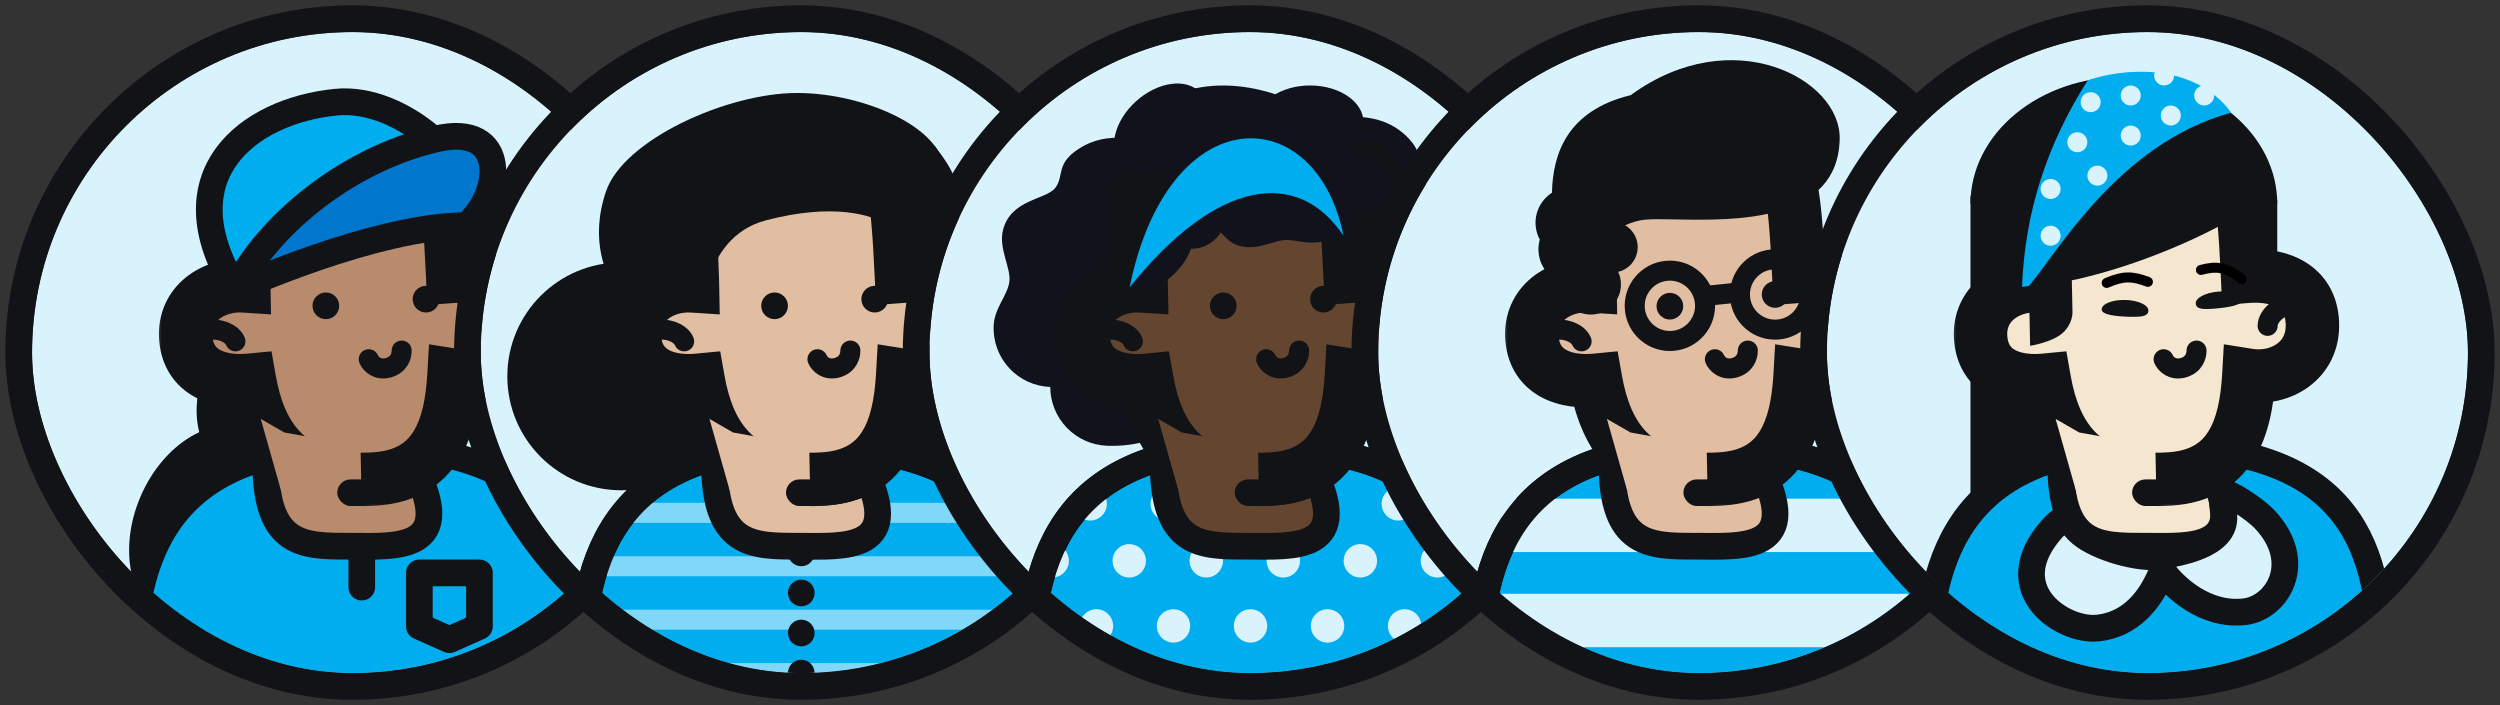 <svg width="156" height="44" viewBox="0 0 156 44" fill="none" xmlns="http://www.w3.org/2000/svg">
<rect x="0" y="0" width="156" height="44" fill="#333333" stroke="none"/>
<g clip-path="url(#clip0_2307_7171)">
<rect x="2" y="2" width="40" height="40" rx="20" fill="#D9F3FD"/>
<ellipse cx="13.202" cy="32.903" rx="4.83" ry="6.625" transform="rotate(23.011 13.202 32.903)" fill="#121317"/>
<ellipse cx="16.329" cy="24.278" rx="3.767" ry="5.402" transform="rotate(23.011 16.329 24.278)" fill="#121317"/>
<path d="M28.527 43.608C31.099 43.518 36.583 42.292 36.583 41.407C36.583 34.371 34.872 27.937 22.671 27.835C10.469 27.733 8.25 34.473 8.25 42.201C8.25 43.291 21.791 43.858 28.527 43.608Z" fill="#00AEF0" stroke="#121317" stroke-width="1.667" stroke-linejoin="round"/>
<path d="M25.724 28.889C28.693 34.5 24.668 34.083 21.792 34.083C18.915 34.083 16.583 34.083 16.583 28.889C16.583 26.695 18.915 24.916 21.792 24.916C24.668 24.916 24.698 26.95 25.724 28.889Z" fill="#B98B6D" stroke="#121317" stroke-width="1.667" stroke-linejoin="round"/>
<mask id="path-7-outside-1_2307_7171" maskUnits="userSpaceOnUse" x="9.583" y="7.917" width="25" height="24" fill="black">
<rect fill="white" x="9.583" y="7.917" width="25" height="24"/>
<path fill-rule="evenodd" clip-rule="evenodd" d="M15.171 16.665C15.192 17.032 15.203 17.425 15.211 17.839C13.34 17.718 11.419 18.928 11.594 21.119C11.775 23.318 13.738 23.902 15.568 23.728C16.188 27.238 17.993 30.261 23.426 29.885C27.179 29.625 28.136 26.773 28.328 23.419C30.271 23.727 32.397 22.528 32.294 20.148C32.195 17.785 30.152 17.094 28.248 17.242C28.127 14.49 27.936 12.243 27.713 11.656C27.072 9.943 14.637 7.178 15.171 16.665Z"/>
</mask>
<path fill-rule="evenodd" clip-rule="evenodd" d="M15.171 16.665C15.192 17.032 15.203 17.425 15.211 17.839C13.34 17.718 11.419 18.928 11.594 21.119C11.775 23.318 13.738 23.902 15.568 23.728C16.188 27.238 17.993 30.261 23.426 29.885C27.179 29.625 28.136 26.773 28.328 23.419C30.271 23.727 32.397 22.528 32.294 20.148C32.195 17.785 30.152 17.094 28.248 17.242C28.127 14.49 27.936 12.243 27.713 11.656C27.072 9.943 14.637 7.178 15.171 16.665Z" fill="#B98B6D"/>
<path d="M15.211 17.839L15.104 19.503L16.912 19.619L16.878 17.807L15.211 17.839ZM15.171 16.665L16.836 16.573L16.835 16.571L15.171 16.665ZM11.594 21.119L9.933 21.252L9.933 21.256L11.594 21.119ZM15.568 23.728L17.209 23.438L16.941 21.922L15.409 22.068L15.568 23.728ZM23.426 29.885L23.541 31.547L23.541 31.547L23.426 29.885ZM28.328 23.419L28.588 21.773L26.769 21.484L26.664 23.324L28.328 23.419ZM32.294 20.148L30.629 20.217L30.629 20.22L32.294 20.148ZM28.248 17.242L26.583 17.315L26.659 19.036L28.377 18.903L28.248 17.242ZM27.713 11.656L26.153 12.24L26.155 12.246L27.713 11.656ZM16.878 17.807C16.869 17.385 16.858 16.969 16.836 16.573L13.507 16.757C13.526 17.095 13.537 17.465 13.545 17.871L16.878 17.807ZM13.256 20.987C13.214 20.463 13.4 20.138 13.685 19.907C14.016 19.639 14.538 19.466 15.104 19.503L15.319 16.176C14.013 16.092 12.64 16.463 11.586 17.318C10.486 18.21 9.8 19.585 9.933 21.252L13.256 20.987ZM15.409 22.068C14.684 22.138 14.102 22.034 13.752 21.846C13.594 21.761 13.494 21.665 13.426 21.562C13.359 21.46 13.28 21.287 13.255 20.983L9.933 21.256C10.07 22.925 10.94 24.119 12.173 24.782C13.307 25.391 14.621 25.492 15.726 25.387L15.409 22.068ZM23.311 28.222C20.929 28.387 19.624 27.8 18.84 27.055C18.005 26.262 17.492 25.038 17.209 23.438L13.927 24.017C14.264 25.928 14.964 27.971 16.544 29.472C18.176 31.022 20.491 31.759 23.541 31.547L23.311 28.222ZM26.664 23.324C26.572 24.924 26.303 26.127 25.801 26.925C25.376 27.602 24.702 28.126 23.311 28.222L23.541 31.547C25.903 31.384 27.584 30.352 28.623 28.699C29.586 27.168 29.891 25.268 29.991 23.514L26.664 23.324ZM28.067 25.065C29.439 25.282 30.913 24.979 32.064 24.135C33.263 23.256 34.035 21.835 33.959 20.075L30.629 20.22C30.656 20.84 30.417 21.21 30.092 21.448C29.72 21.721 29.16 21.863 28.588 21.773L28.067 25.065ZM33.959 20.078C33.886 18.338 33.048 17.058 31.796 16.318C30.64 15.636 29.276 15.491 28.12 15.58L28.377 18.903C29.125 18.846 29.733 18.971 30.101 19.188C30.371 19.348 30.603 19.594 30.629 20.217L33.959 20.078ZM26.155 12.246C26.142 12.212 26.176 12.308 26.226 12.64C26.27 12.932 26.316 13.319 26.359 13.791C26.447 14.733 26.523 15.954 26.583 17.315L29.913 17.169C29.852 15.778 29.773 14.499 29.678 13.483C29.631 12.976 29.579 12.519 29.521 12.139C29.47 11.799 29.396 11.393 29.272 11.065L26.155 12.246ZM16.835 16.571C16.724 14.585 17.286 13.492 17.965 12.846C18.696 12.15 19.806 11.741 21.151 11.62C22.483 11.501 23.876 11.681 24.956 11.986C25.496 12.138 25.905 12.307 26.163 12.449C26.224 12.483 26.271 12.512 26.305 12.535C26.321 12.546 26.334 12.556 26.342 12.562C26.351 12.569 26.355 12.572 26.354 12.572C26.354 12.572 26.349 12.567 26.34 12.557C26.33 12.547 26.315 12.531 26.297 12.507C26.263 12.462 26.203 12.373 26.153 12.24L29.274 11.071C29.101 10.609 28.797 10.283 28.568 10.079C28.322 9.861 28.045 9.68 27.774 9.531C27.231 9.231 26.568 8.977 25.86 8.778C24.444 8.378 22.642 8.14 20.852 8.301C19.075 8.46 17.136 9.032 15.666 10.432C14.143 11.882 13.352 14.001 13.507 16.759L16.835 16.571Z" fill="#121317" mask="url(#path-7-outside-1_2307_7171)"/>
<path d="M29.5 20.333C29.5 19.681 30.333 19.083 30.75 19.083" stroke="#121317" stroke-width="1.25" stroke-linecap="round" stroke-linejoin="round"/>
<path d="M14.691 21.299C14.443 20.696 13.445 20.459 13.059 20.617" stroke="#121317" stroke-width="1.25" stroke-linecap="round" stroke-linejoin="round"/>
<path d="M23.009 22.416C23.14 22.721 23.559 23.129 24.225 22.948C24.891 22.768 25.066 22.228 25.064 21.876" stroke="#121317" stroke-width="1.25" stroke-linecap="round" stroke-linejoin="round"/>
<circle cx="20.333" cy="19.083" r="0.833" fill="#121317"/>
<circle cx="26.583" cy="18.667" r="0.833" fill="#121317"/>
<path d="M22.573 34.084V36.636" stroke="#121317" stroke-width="1.667" stroke-linecap="round" stroke-linejoin="round"/>
<path d="M17.521 30.555L16.271 26.141L17.742 26.987L22.495 27.846L22.573 31.74L21.18 32.482L17.521 30.555Z" fill="#B98B6D"/>
<rect x="21.043" y="29.916" width="2.324" height="1.66" rx="0.83" fill="#121317"/>
<path d="M26.167 35.75H29.917V39.083L28.042 39.917L26.167 39.083V35.75Z" fill="#00AEF0" stroke="#121317" stroke-width="1.667" stroke-linejoin="round"/>
<path d="M20.958 6.375C25.125 5.958 29.622 10.42 29.344 12.677C25.958 12.052 17.417 16.375 14.708 18.042C10.333 10.958 15.448 6.926 20.958 6.375Z" fill="#00AEF0" stroke="#121317" stroke-width="1.667" stroke-linejoin="round"/>
<path d="M27.208 8.667C21.375 10.041 16.583 14.292 14.708 18.041C14.708 18.041 23.458 14.083 29.083 14.083C31.375 12.208 31.792 7.587 27.208 8.667Z" fill="#0077CC" stroke="#121317" stroke-width="1.667" stroke-linejoin="round"/>
</g>
<rect x="1.167" y="1.167" width="41.667" height="41.667" rx="20.833" stroke="#121317" stroke-width="1.667"/>
<g clip-path="url(#clip1_2307_7171)">
<rect x="30" y="2" width="40" height="40" rx="20" fill="#D9F3FD"/>
<path d="M58.854 10.548C58.854 13.036 48.853 16.375 44.531 16.375C42.617 16.375 39.211 18.973 38.594 18.25C37.817 17.341 36.771 15.021 37.812 11.948C38.913 8.703 45.405 5.802 49.727 5.802C54.048 5.802 58.854 8.06 58.854 10.548Z" fill="#121317"/>
<circle cx="60.547" cy="23.95" r="6.797" fill="#121317"/>
<circle cx="38.766" cy="23.484" r="7.109" fill="#121317"/>
<path d="M56.527 43.608C59.099 43.518 64.583 42.292 64.583 41.407C64.583 34.371 62.872 27.937 50.671 27.835C38.469 27.733 36.25 34.473 36.25 42.201C36.25 43.291 49.791 43.858 56.527 43.608Z" fill="#00AEF0" stroke="#121317" stroke-width="1.667" stroke-linejoin="round"/>
<path d="M39.167 32H61.875" stroke="white" stroke-opacity="0.5" stroke-width="1.25"/>
<path d="M36.667 35.334H64.167" stroke="white" stroke-opacity="0.5" stroke-width="1.25"/>
<path d="M34.167 38.667H64.167" stroke="white" stroke-opacity="0.5" stroke-width="1.25"/>
<path d="M56.527 43.608C59.099 43.518 64.583 42.292 64.583 41.407C64.583 34.371 62.872 27.937 50.671 27.835C38.469 27.733 36.25 34.473 36.25 42.201C36.25 43.291 49.791 43.858 56.527 43.608Z" stroke="#121317" stroke-width="1.667" stroke-linejoin="round"/>
<path d="M53.724 28.889C56.693 34.5 52.668 34.083 49.792 34.083C46.915 34.083 44.583 34.083 44.583 28.889C44.583 26.695 46.915 24.916 49.792 24.916C52.668 24.916 52.698 26.95 53.724 28.889Z" fill="#E1BDA2" stroke="#121317" stroke-width="1.667" stroke-linejoin="round"/>
<mask id="path-31-outside-2_2307_7171" maskUnits="userSpaceOnUse" x="37.583" y="7.917" width="25" height="24" fill="black">
<rect fill="white" x="37.583" y="7.917" width="25" height="24"/>
<path fill-rule="evenodd" clip-rule="evenodd" d="M43.172 16.665C43.192 17.032 43.203 17.425 43.211 17.839C41.34 17.718 39.419 18.928 39.594 21.119C39.775 23.318 41.738 23.902 43.568 23.728C44.188 27.238 45.993 30.261 51.426 29.885C55.179 29.625 56.136 26.773 56.328 23.419C58.271 23.727 60.397 22.528 60.294 20.148C60.195 17.785 58.152 17.094 56.248 17.242C56.127 14.49 55.936 12.243 55.713 11.656C55.072 9.943 42.637 7.178 43.172 16.665Z"/>
</mask>
<path fill-rule="evenodd" clip-rule="evenodd" d="M43.172 16.665C43.192 17.032 43.203 17.425 43.211 17.839C41.34 17.718 39.419 18.928 39.594 21.119C39.775 23.318 41.738 23.902 43.568 23.728C44.188 27.238 45.993 30.261 51.426 29.885C55.179 29.625 56.136 26.773 56.328 23.419C58.271 23.727 60.397 22.528 60.294 20.148C60.195 17.785 58.152 17.094 56.248 17.242C56.127 14.49 55.936 12.243 55.713 11.656C55.072 9.943 42.637 7.178 43.172 16.665Z" fill="#E1BDA2"/>
<path d="M43.211 17.839L43.104 19.503L44.912 19.619L44.877 17.807L43.211 17.839ZM43.172 16.665L44.836 16.573L44.836 16.571L43.172 16.665ZM39.594 21.119L37.933 21.252L37.933 21.256L39.594 21.119ZM43.568 23.728L45.209 23.438L44.941 21.922L43.409 22.068L43.568 23.728ZM51.426 29.885L51.541 31.547L51.541 31.547L51.426 29.885ZM56.328 23.419L56.588 21.773L54.769 21.484L54.664 23.324L56.328 23.419ZM60.294 20.148L58.629 20.217L58.629 20.22L60.294 20.148ZM56.248 17.242L54.583 17.315L54.659 19.036L56.377 18.903L56.248 17.242ZM55.713 11.656L54.153 12.24L54.155 12.246L55.713 11.656ZM44.877 17.807C44.869 17.385 44.858 16.969 44.836 16.573L41.507 16.757C41.526 17.095 41.537 17.465 41.545 17.871L44.877 17.807ZM41.256 20.987C41.214 20.463 41.401 20.138 41.685 19.907C42.016 19.639 42.538 19.466 43.104 19.503L43.319 16.176C42.013 16.092 40.64 16.463 39.586 17.318C38.486 18.21 37.8 19.585 37.933 21.252L41.256 20.987ZM43.409 22.068C42.684 22.138 42.102 22.034 41.752 21.846C41.594 21.761 41.494 21.665 41.426 21.562C41.359 21.46 41.28 21.287 41.255 20.983L37.933 21.256C38.07 22.925 38.94 24.119 40.173 24.782C41.307 25.391 42.621 25.492 43.726 25.387L43.409 22.068ZM51.311 28.222C48.929 28.387 47.624 27.8 46.84 27.055C46.005 26.262 45.492 25.038 45.209 23.438L41.926 24.017C42.264 25.928 42.964 27.971 44.544 29.472C46.176 31.022 48.49 31.759 51.541 31.547L51.311 28.222ZM54.664 23.324C54.572 24.924 54.303 26.127 53.801 26.925C53.376 27.602 52.702 28.126 51.311 28.222L51.541 31.547C53.903 31.384 55.584 30.352 56.623 28.699C57.586 27.168 57.891 25.268 57.992 23.514L54.664 23.324ZM56.067 25.065C57.439 25.282 58.913 24.979 60.064 24.135C61.263 23.256 62.035 21.835 61.959 20.075L58.629 20.22C58.656 20.84 58.417 21.21 58.092 21.448C57.72 21.721 57.16 21.863 56.588 21.773L56.067 25.065ZM61.959 20.078C61.886 18.338 61.048 17.058 59.795 16.318C58.641 15.636 57.276 15.491 56.12 15.58L56.377 18.903C57.125 18.846 57.733 18.971 58.1 19.188C58.371 19.348 58.603 19.594 58.629 20.217L61.959 20.078ZM54.155 12.246C54.142 12.212 54.176 12.308 54.226 12.64C54.27 12.932 54.316 13.319 54.359 13.791C54.447 14.733 54.523 15.954 54.583 17.315L57.913 17.169C57.852 15.778 57.773 14.499 57.678 13.483C57.632 12.976 57.579 12.519 57.522 12.139C57.47 11.799 57.396 11.393 57.272 11.065L54.155 12.246ZM44.836 16.571C44.724 14.585 45.286 13.492 45.965 12.846C46.696 12.15 47.806 11.741 49.151 11.62C50.483 11.501 51.876 11.681 52.956 11.986C53.496 12.138 53.905 12.307 54.163 12.449C54.224 12.483 54.271 12.512 54.305 12.535C54.321 12.546 54.334 12.556 54.342 12.562C54.351 12.569 54.355 12.572 54.354 12.572C54.354 12.572 54.349 12.567 54.34 12.557C54.33 12.547 54.315 12.531 54.297 12.507C54.263 12.462 54.203 12.373 54.153 12.24L57.274 11.072C57.101 10.609 56.797 10.283 56.568 10.079C56.322 9.861 56.045 9.68 55.774 9.531C55.231 9.231 54.568 8.977 53.86 8.778C52.444 8.378 50.642 8.14 48.852 8.301C47.075 8.46 45.136 9.032 43.666 10.432C42.144 11.882 41.352 14.001 41.507 16.759L44.836 16.571Z" fill="#121317" mask="url(#path-31-outside-2_2307_7171)"/>
<mask id="path-33-outside-3_2307_7171" maskUnits="userSpaceOnUse" x="37.583" y="7.917" width="25" height="24" fill="black">
<rect fill="white" x="37.583" y="7.917" width="25" height="24"/>
<path fill-rule="evenodd" clip-rule="evenodd" d="M43.172 16.665C43.192 17.032 43.203 17.425 43.211 17.839C41.34 17.718 39.419 18.928 39.594 21.119C39.775 23.318 41.738 23.902 43.568 23.728C44.188 27.238 45.993 30.261 51.426 29.885C55.179 29.625 56.136 26.773 56.328 23.419C58.271 23.727 60.397 22.528 60.294 20.148C60.195 17.785 58.152 17.094 56.248 17.242C56.127 14.49 55.936 12.243 55.713 11.656C55.072 9.943 42.637 7.178 43.172 16.665Z"/>
</mask>
<path fill-rule="evenodd" clip-rule="evenodd" d="M43.172 16.665C43.192 17.032 43.203 17.425 43.211 17.839C41.34 17.718 39.419 18.928 39.594 21.119C39.775 23.318 41.738 23.902 43.568 23.728C44.188 27.238 45.993 30.261 51.426 29.885C55.179 29.625 56.136 26.773 56.328 23.419C58.271 23.727 60.397 22.528 60.294 20.148C60.195 17.785 58.152 17.094 56.248 17.242C56.127 14.49 55.936 12.243 55.713 11.656C55.072 9.943 42.637 7.178 43.172 16.665Z" fill="#E1BDA2"/>
<path d="M43.211 17.839L43.104 19.503L44.912 19.619L44.877 17.807L43.211 17.839ZM43.172 16.665L44.836 16.573L44.836 16.571L43.172 16.665ZM39.594 21.119L37.933 21.252L37.933 21.256L39.594 21.119ZM43.568 23.728L45.209 23.438L44.941 21.922L43.409 22.068L43.568 23.728ZM51.426 29.885L51.541 31.547L51.541 31.547L51.426 29.885ZM56.328 23.419L56.588 21.773L54.769 21.484L54.664 23.324L56.328 23.419ZM60.294 20.148L58.629 20.217L58.629 20.22L60.294 20.148ZM56.248 17.242L54.583 17.315L54.659 19.036L56.377 18.903L56.248 17.242ZM55.713 11.656L54.153 12.24L54.155 12.246L55.713 11.656ZM44.877 17.807C44.869 17.385 44.858 16.969 44.836 16.573L41.507 16.757C41.526 17.095 41.537 17.465 41.545 17.871L44.877 17.807ZM41.256 20.987C41.214 20.463 41.401 20.138 41.685 19.907C42.016 19.639 42.538 19.466 43.104 19.503L43.319 16.176C42.013 16.092 40.64 16.463 39.586 17.318C38.486 18.21 37.8 19.585 37.933 21.252L41.256 20.987ZM43.409 22.068C42.684 22.138 42.102 22.034 41.752 21.846C41.594 21.761 41.494 21.665 41.426 21.562C41.359 21.46 41.28 21.287 41.255 20.983L37.933 21.256C38.07 22.925 38.94 24.119 40.173 24.782C41.307 25.391 42.621 25.492 43.726 25.387L43.409 22.068ZM51.311 28.222C48.929 28.387 47.624 27.8 46.84 27.055C46.005 26.262 45.492 25.038 45.209 23.438L41.926 24.017C42.264 25.928 42.964 27.971 44.544 29.472C46.176 31.022 48.49 31.759 51.541 31.547L51.311 28.222ZM54.664 23.324C54.572 24.924 54.303 26.127 53.801 26.925C53.376 27.602 52.702 28.126 51.311 28.222L51.541 31.547C53.903 31.384 55.584 30.352 56.623 28.699C57.586 27.168 57.891 25.268 57.992 23.514L54.664 23.324ZM56.067 25.065C57.439 25.282 58.913 24.979 60.064 24.135C61.263 23.256 62.035 21.835 61.959 20.075L58.629 20.22C58.656 20.84 58.417 21.21 58.092 21.448C57.72 21.721 57.16 21.863 56.588 21.773L56.067 25.065ZM61.959 20.078C61.886 18.338 61.048 17.058 59.795 16.318C58.641 15.636 57.276 15.491 56.12 15.58L56.377 18.903C57.125 18.846 57.733 18.971 58.1 19.188C58.371 19.348 58.603 19.594 58.629 20.217L61.959 20.078ZM54.155 12.246C54.142 12.212 54.176 12.308 54.226 12.64C54.27 12.932 54.316 13.319 54.359 13.791C54.447 14.733 54.523 15.954 54.583 17.315L57.913 17.169C57.852 15.778 57.773 14.499 57.678 13.483C57.632 12.976 57.579 12.519 57.522 12.139C57.47 11.799 57.396 11.393 57.272 11.065L54.155 12.246ZM44.836 16.571C44.724 14.585 45.286 13.492 45.965 12.846C46.696 12.15 47.806 11.741 49.151 11.62C50.483 11.501 51.876 11.681 52.956 11.986C53.496 12.138 53.905 12.307 54.163 12.449C54.224 12.483 54.271 12.512 54.305 12.535C54.321 12.546 54.334 12.556 54.342 12.562C54.351 12.569 54.355 12.572 54.354 12.572C54.354 12.572 54.349 12.567 54.34 12.557C54.33 12.547 54.315 12.531 54.297 12.507C54.263 12.462 54.203 12.373 54.153 12.24L57.274 11.071C57.101 10.609 56.797 10.283 56.568 10.079C56.322 9.861 56.045 9.68 55.774 9.531C55.231 9.231 54.568 8.977 53.86 8.778C52.444 8.378 50.642 8.14 48.852 8.301C47.075 8.46 45.136 9.032 43.666 10.432C42.144 11.882 41.352 14.001 41.507 16.759L44.836 16.571Z" fill="#121317" mask="url(#path-33-outside-3_2307_7171)"/>
<path d="M42.691 21.299C42.443 20.696 41.445 20.459 41.059 20.617" stroke="#121317" stroke-width="1.25" stroke-linecap="round" stroke-linejoin="round"/>
<path d="M57.5 20.333C57.5 19.681 58.333 19.083 58.75 19.083" stroke="#121317" stroke-width="1.25" stroke-linecap="round" stroke-linejoin="round"/>
<path d="M51.009 22.416C51.14 22.721 51.559 23.129 52.225 22.948C52.891 22.768 53.066 22.228 53.064 21.876" stroke="#121317" stroke-width="1.25" stroke-linecap="round" stroke-linejoin="round"/>
<circle cx="48.333" cy="19.083" r="0.833" fill="#121317"/>
<circle cx="54.583" cy="18.667" r="0.833" fill="#121317"/>
<path d="M45.521 30.555L44.271 26.141L45.742 26.987L50.495 27.846L50.573 31.74L49.18 32.482L45.521 30.555Z" fill="#E1BDA2"/>
<rect x="49.043" y="29.916" width="2.324" height="1.66" rx="0.83" fill="#121317"/>
<path d="M42.64 17.88L41.547 16.81C41.387 16.653 41.297 16.439 41.297 16.214V11.737C41.297 11.425 41.47 11.14 41.747 10.997L47.312 8.117C47.451 8.045 47.608 8.014 47.764 8.027L57.794 8.858C58.026 8.877 58.24 8.992 58.381 9.176C59.487 10.623 59.885 11.458 59.822 12.979C59.821 13.022 59.822 13.067 59.826 13.111C60.157 16.581 56.864 17.862 56.38 17.512C55.915 17.177 56.292 14.583 55.324 13.992C54.349 13.396 51.962 12.658 47.796 13.748C45.732 14.288 44.708 15.904 44.224 17.403C44.01 18.066 43.137 18.367 42.64 17.88Z" fill="#121317"/>
<circle cx="50" cy="37" r="0.833" fill="#121317"/>
<path d="M45 42H56.25" stroke="white" stroke-opacity="0.5" stroke-width="1.25"/>
<circle cx="50" cy="34.5" r="0.833" fill="#121317"/>
<circle cx="50" cy="39.5" r="0.833" fill="#121317"/>
<circle cx="50" cy="42" r="0.833" fill="#121317"/>
</g>
<rect x="29.167" y="1.167" width="41.667" height="41.667" rx="20.833" stroke="#121317" stroke-width="1.667"/>
<g clip-path="url(#clip2_2307_7171)">
<rect x="58" y="2" width="40" height="40" rx="20" fill="#D9F3FD"/>
<path d="M80.79 18.432C88.979 11.724 81.251 5.589 72.949 8.856C72.061 9.206 69.6 7.806 67.32 9.281C65.849 10.232 66.422 10.977 65.849 11.723C65.276 12.468 63.069 12.424 62.585 14.36C62.299 15.506 63.091 16.707 62.985 17.57C62.879 18.434 62.042 19.212 62.002 20.351C61.985 20.832 62.063 21.312 62.231 21.763C62.399 22.215 62.655 22.628 62.983 22.981C63.311 23.333 63.705 23.617 64.143 23.817C64.582 24.017 65.055 24.129 65.536 24.146C65.54 25.098 65.911 26.011 66.573 26.695C67.234 27.379 68.134 27.78 69.085 27.816C69.717 27.838 71.317 27.838 72.692 27.009C76.137 24.931 75.364 22.877 80.79 18.432Z" fill="#12121C"/>
<path d="M72.935 15.911C65.945 7.597 74.578 2.401 82.243 7.134C83.062 7.64 85.721 6.565 87.731 8.468C89.028 9.696 88.341 10.385 88.785 11.256C89.229 12.126 91.416 12.43 91.577 14.531C91.673 15.776 90.694 16.907 90.658 17.827C90.621 18.747 91.321 19.693 91.174 20.891C91.112 21.397 90.957 21.887 90.718 22.333C90.478 22.778 90.158 23.17 89.776 23.487C89.395 23.804 88.959 24.039 88.494 24.179C88.028 24.319 86.138 25.227 85.935 24.347C85.776 25.341 84.775 23.213 84.01 23.824C83.246 24.435 82.291 24.713 81.347 24.6C80.719 24.523 80.754 27.251 79.531 26.166C76.469 23.447 77.567 21.42 72.935 15.911Z" fill="#12121C"/>
<path d="M84.527 43.608C87.099 43.518 92.583 42.292 92.583 41.407C92.583 34.371 90.872 27.937 78.671 27.835C66.469 27.733 64.25 34.473 64.25 42.201C64.25 43.291 77.791 43.858 84.527 43.608Z" fill="#00AEF0" stroke="#121317" stroke-width="1.667" stroke-linejoin="round"/>
<circle cx="68.417" cy="39.057" r="1.042" fill="#D9F3FD"/>
<circle cx="73.224" cy="39.057" r="1.042" fill="#D9F3FD"/>
<circle cx="78.031" cy="39.057" r="1.042" fill="#D9F3FD"/>
<circle cx="82.839" cy="39.057" r="1.042" fill="#D9F3FD"/>
<circle cx="87.646" cy="39.057" r="1.042" fill="#D9F3FD"/>
<circle cx="92.454" cy="39.057" r="1.042" fill="#D9F3FD"/>
<circle cx="65.656" cy="34.995" r="1.042" fill="#D9F3FD"/>
<circle cx="70.464" cy="34.995" r="1.042" fill="#D9F3FD"/>
<circle cx="75.271" cy="34.995" r="1.042" fill="#D9F3FD"/>
<circle cx="80.079" cy="34.995" r="1.042" fill="#D9F3FD"/>
<circle cx="84.886" cy="34.995" r="1.042" fill="#D9F3FD"/>
<circle cx="89.694" cy="34.995" r="1.042" fill="#D9F3FD"/>
<circle cx="63.219" cy="31.44" r="1.042" fill="#D9F3FD"/>
<circle cx="68.026" cy="31.44" r="1.042" fill="#D9F3FD"/>
<circle cx="72.834" cy="31.44" r="1.042" fill="#D9F3FD"/>
<circle cx="77.641" cy="31.44" r="1.042" fill="#D9F3FD"/>
<circle cx="82.448" cy="31.44" r="1.042" fill="#D9F3FD"/>
<circle cx="87.256" cy="31.44" r="1.042" fill="#D9F3FD"/>
<path d="M84.527 43.608C87.099 43.518 92.583 42.292 92.583 41.407C92.583 34.371 90.872 27.937 78.671 27.835C66.469 27.733 64.25 34.473 64.25 42.201C64.25 43.291 77.791 43.858 84.527 43.608Z" stroke="#121317" stroke-width="1.667" stroke-linejoin="round"/>
<path d="M81.724 28.889C84.693 34.5 80.668 34.083 77.792 34.083C74.915 34.083 72.583 34.083 72.583 28.889C72.583 26.695 74.915 24.916 77.792 24.916C80.668 24.916 80.698 26.95 81.724 28.889Z" fill="#644630" stroke="#121317" stroke-width="1.667" stroke-linejoin="round"/>
<mask id="path-73-outside-4_2307_7171" maskUnits="userSpaceOnUse" x="65.583" y="7.917" width="25" height="24" fill="black">
<rect fill="white" x="65.583" y="7.917" width="25" height="24"/>
<path fill-rule="evenodd" clip-rule="evenodd" d="M71.171 16.665C71.192 17.032 71.203 17.425 71.211 17.839C69.34 17.718 67.419 18.928 67.594 21.119C67.775 23.318 69.738 23.902 71.568 23.728C72.188 27.238 73.993 30.261 79.426 29.885C83.179 29.625 84.136 26.773 84.328 23.419C86.271 23.727 88.397 22.528 88.294 20.148C88.195 17.785 86.152 17.094 84.248 17.242C84.127 14.49 83.936 12.243 83.713 11.656C83.072 9.943 70.637 7.178 71.171 16.665Z"/>
</mask>
<path fill-rule="evenodd" clip-rule="evenodd" d="M71.171 16.665C71.192 17.032 71.203 17.425 71.211 17.839C69.34 17.718 67.419 18.928 67.594 21.119C67.775 23.318 69.738 23.902 71.568 23.728C72.188 27.238 73.993 30.261 79.426 29.885C83.179 29.625 84.136 26.773 84.328 23.419C86.271 23.727 88.397 22.528 88.294 20.148C88.195 17.785 86.152 17.094 84.248 17.242C84.127 14.49 83.936 12.243 83.713 11.656C83.072 9.943 70.637 7.178 71.171 16.665Z" fill="white"/>
<path d="M71.211 17.839L71.104 19.503L72.912 19.619L72.877 17.807L71.211 17.839ZM71.171 16.665L72.836 16.573L72.835 16.571L71.171 16.665ZM67.594 21.119L65.933 21.252L65.933 21.256L67.594 21.119ZM71.568 23.728L73.209 23.438L72.941 21.922L71.409 22.068L71.568 23.728ZM79.426 29.885L79.541 31.547L79.541 31.547L79.426 29.885ZM84.328 23.419L84.588 21.773L82.769 21.484L82.664 23.324L84.328 23.419ZM88.294 20.148L86.629 20.217L86.629 20.22L88.294 20.148ZM84.248 17.242L82.583 17.315L82.659 19.036L84.377 18.903L84.248 17.242ZM83.713 11.656L82.153 12.24L82.155 12.246L83.713 11.656ZM72.877 17.807C72.869 17.385 72.858 16.969 72.836 16.573L69.507 16.757C69.526 17.095 69.537 17.465 69.545 17.871L72.877 17.807ZM69.256 20.987C69.214 20.463 69.4 20.138 69.685 19.907C70.016 19.639 70.538 19.466 71.104 19.503L71.319 16.176C70.013 16.092 68.64 16.463 67.586 17.318C66.486 18.21 65.8 19.585 65.933 21.252L69.256 20.987ZM71.409 22.068C70.684 22.138 70.102 22.034 69.752 21.846C69.594 21.761 69.494 21.665 69.426 21.562C69.359 21.46 69.28 21.287 69.255 20.983L65.933 21.256C66.07 22.925 66.94 24.119 68.173 24.782C69.307 25.391 70.621 25.492 71.726 25.387L71.409 22.068ZM79.311 28.222C76.929 28.387 75.624 27.8 74.84 27.055C74.005 26.262 73.492 25.038 73.209 23.438L69.927 24.017C70.264 25.928 70.964 27.971 72.544 29.472C74.176 31.022 76.49 31.759 79.541 31.547L79.311 28.222ZM82.664 23.324C82.572 24.924 82.303 26.127 81.801 26.925C81.376 27.602 80.702 28.126 79.311 28.222L79.541 31.547C81.903 31.384 83.584 30.352 84.623 28.699C85.586 27.168 85.891 25.268 85.992 23.514L82.664 23.324ZM84.067 25.065C85.439 25.282 86.913 24.979 88.064 24.135C89.263 23.256 90.035 21.835 89.959 20.075L86.629 20.22C86.656 20.84 86.417 21.21 86.092 21.448C85.72 21.721 85.16 21.863 84.588 21.773L84.067 25.065ZM89.959 20.078C89.886 18.338 89.048 17.058 87.796 16.318C86.641 15.636 85.275 15.491 84.12 15.58L84.377 18.903C85.125 18.846 85.733 18.971 86.1 19.188C86.371 19.348 86.603 19.594 86.629 20.217L89.959 20.078ZM82.155 12.246C82.142 12.212 82.176 12.308 82.226 12.64C82.27 12.932 82.316 13.319 82.359 13.791C82.447 14.733 82.523 15.954 82.583 17.315L85.913 17.169C85.852 15.778 85.773 14.499 85.678 13.483C85.632 12.976 85.579 12.519 85.522 12.139C85.47 11.799 85.396 11.393 85.272 11.065L82.155 12.246ZM72.835 16.571C72.724 14.585 73.286 13.492 73.965 12.846C74.696 12.15 75.806 11.741 77.151 11.62C78.483 11.501 79.876 11.681 80.956 11.986C81.496 12.138 81.905 12.307 82.163 12.449C82.225 12.483 82.271 12.512 82.305 12.535C82.321 12.546 82.334 12.556 82.342 12.562C82.351 12.569 82.355 12.572 82.354 12.572C82.354 12.572 82.349 12.567 82.34 12.557C82.33 12.547 82.315 12.531 82.297 12.507C82.263 12.462 82.203 12.373 82.153 12.24L85.274 11.071C85.101 10.609 84.797 10.283 84.568 10.079C84.322 9.861 84.045 9.68 83.774 9.531C83.231 9.231 82.568 8.977 81.86 8.778C80.444 8.378 78.642 8.14 76.852 8.301C75.075 8.46 73.136 9.032 71.666 10.432C70.144 11.882 69.352 14.001 69.507 16.759L72.835 16.571Z" fill="#121317" mask="url(#path-73-outside-4_2307_7171)"/>
<mask id="path-75-outside-5_2307_7171" maskUnits="userSpaceOnUse" x="65.583" y="7.917" width="25" height="24" fill="black">
<rect fill="white" x="65.583" y="7.917" width="25" height="24"/>
<path fill-rule="evenodd" clip-rule="evenodd" d="M71.171 16.665C71.192 17.032 71.203 17.425 71.211 17.839C69.34 17.718 67.419 18.928 67.594 21.119C67.775 23.318 69.738 23.902 71.568 23.728C72.188 27.238 73.993 30.261 79.426 29.885C83.179 29.625 84.136 26.773 84.328 23.419C86.271 23.727 88.397 22.528 88.294 20.148C88.195 17.785 86.152 17.094 84.248 17.242C84.127 14.49 83.936 12.243 83.713 11.656C83.072 9.943 70.637 7.178 71.171 16.665Z"/>
</mask>
<path fill-rule="evenodd" clip-rule="evenodd" d="M71.171 16.665C71.192 17.032 71.203 17.425 71.211 17.839C69.34 17.718 67.419 18.928 67.594 21.119C67.775 23.318 69.738 23.902 71.568 23.728C72.188 27.238 73.993 30.261 79.426 29.885C83.179 29.625 84.136 26.773 84.328 23.419C86.271 23.727 88.397 22.528 88.294 20.148C88.195 17.785 86.152 17.094 84.248 17.242C84.127 14.49 83.936 12.243 83.713 11.656C83.072 9.943 70.637 7.178 71.171 16.665Z" fill="#644630"/>
<path d="M71.211 17.839L71.104 19.503L72.912 19.619L72.877 17.807L71.211 17.839ZM71.171 16.665L72.836 16.573L72.835 16.571L71.171 16.665ZM67.594 21.119L65.933 21.252L65.933 21.256L67.594 21.119ZM71.568 23.728L73.209 23.438L72.941 21.922L71.409 22.068L71.568 23.728ZM79.426 29.885L79.541 31.547L79.541 31.547L79.426 29.885ZM84.328 23.419L84.588 21.773L82.769 21.484L82.664 23.324L84.328 23.419ZM88.294 20.148L86.629 20.217L86.629 20.22L88.294 20.148ZM84.248 17.242L82.583 17.315L82.659 19.036L84.377 18.903L84.248 17.242ZM83.713 11.656L82.153 12.24L82.155 12.246L83.713 11.656ZM72.877 17.807C72.869 17.385 72.858 16.969 72.836 16.573L69.507 16.757C69.526 17.095 69.537 17.465 69.545 17.871L72.877 17.807ZM69.256 20.987C69.214 20.463 69.4 20.138 69.685 19.907C70.016 19.639 70.538 19.466 71.104 19.503L71.319 16.176C70.013 16.092 68.64 16.463 67.586 17.318C66.486 18.21 65.8 19.585 65.933 21.252L69.256 20.987ZM71.409 22.068C70.684 22.138 70.102 22.034 69.752 21.846C69.594 21.761 69.494 21.665 69.426 21.562C69.359 21.46 69.28 21.287 69.255 20.983L65.933 21.256C66.07 22.925 66.94 24.119 68.173 24.782C69.307 25.391 70.621 25.492 71.726 25.387L71.409 22.068ZM79.311 28.222C76.929 28.387 75.624 27.8 74.84 27.055C74.005 26.262 73.492 25.038 73.209 23.438L69.927 24.017C70.264 25.928 70.964 27.971 72.544 29.472C74.176 31.022 76.49 31.759 79.541 31.547L79.311 28.222ZM82.664 23.324C82.572 24.924 82.303 26.127 81.801 26.925C81.376 27.602 80.702 28.126 79.311 28.222L79.541 31.547C81.903 31.384 83.584 30.352 84.623 28.699C85.586 27.168 85.891 25.268 85.992 23.514L82.664 23.324ZM84.067 25.065C85.439 25.282 86.913 24.979 88.064 24.135C89.263 23.256 90.035 21.835 89.959 20.075L86.629 20.22C86.656 20.84 86.417 21.21 86.092 21.448C85.72 21.721 85.16 21.863 84.588 21.773L84.067 25.065ZM89.959 20.078C89.886 18.338 89.048 17.058 87.796 16.318C86.641 15.636 85.275 15.491 84.12 15.58L84.377 18.903C85.125 18.846 85.733 18.971 86.1 19.188C86.371 19.348 86.603 19.594 86.629 20.217L89.959 20.078ZM82.155 12.246C82.142 12.212 82.176 12.308 82.226 12.64C82.27 12.932 82.316 13.319 82.359 13.791C82.447 14.733 82.523 15.954 82.583 17.315L85.913 17.169C85.852 15.778 85.773 14.499 85.678 13.483C85.632 12.976 85.579 12.519 85.522 12.139C85.47 11.799 85.396 11.393 85.272 11.065L82.155 12.246ZM72.835 16.571C72.724 14.585 73.286 13.492 73.965 12.846C74.696 12.15 75.806 11.741 77.151 11.62C78.483 11.501 79.876 11.681 80.956 11.986C81.496 12.138 81.905 12.307 82.163 12.449C82.225 12.483 82.271 12.512 82.305 12.535C82.321 12.546 82.334 12.556 82.342 12.562C82.351 12.569 82.355 12.572 82.354 12.572C82.354 12.572 82.349 12.567 82.34 12.557C82.33 12.547 82.315 12.531 82.297 12.507C82.263 12.462 82.203 12.373 82.153 12.24L85.274 11.071C85.101 10.609 84.797 10.283 84.568 10.079C84.322 9.861 84.045 9.68 83.774 9.531C83.231 9.231 82.568 8.977 81.86 8.778C80.444 8.378 78.642 8.14 76.852 8.301C75.075 8.46 73.136 9.032 71.666 10.432C70.144 11.882 69.352 14.001 69.507 16.759L72.835 16.571Z" fill="#121317" mask="url(#path-75-outside-5_2307_7171)"/>
<path d="M70.691 21.299C70.443 20.696 69.445 20.459 69.059 20.617" stroke="#121317" stroke-width="1.25" stroke-linecap="round" stroke-linejoin="round"/>
<path d="M85.5 20.333C85.5 19.681 86.333 19.083 86.75 19.083" stroke="#121317" stroke-width="1.25" stroke-linecap="round" stroke-linejoin="round"/>
<path d="M79.009 22.416C79.14 22.721 79.559 23.129 80.225 22.948C80.891 22.768 81.066 22.228 81.064 21.876" stroke="#121317" stroke-width="1.25" stroke-linecap="round" stroke-linejoin="round"/>
<circle cx="76.333" cy="19.083" r="0.833" fill="#121317"/>
<circle cx="82.583" cy="18.667" r="0.833" fill="#121317"/>
<path d="M73.521 30.555L72.271 26.141L73.742 26.987L78.495 27.846L78.573 31.74L77.18 32.482L73.521 30.555Z" fill="#644630"/>
<rect x="77.043" y="29.916" width="2.324" height="1.66" rx="0.83" fill="#121317"/>
<path d="M70.64 17.88L69.547 16.81C69.387 16.653 69.296 16.439 69.296 16.214V11.737C69.296 11.425 69.47 11.14 69.747 10.997L75.312 8.117C75.451 8.045 75.608 8.014 75.764 8.027L85.794 8.858C86.026 8.877 86.24 8.992 86.381 9.176C87.487 10.623 87.885 11.458 87.822 12.979C87.82 13.022 87.822 13.067 87.826 13.111C88.157 16.581 84.865 17.862 84.38 17.512C83.915 17.177 84.292 14.583 83.324 13.992C82.349 13.396 79.962 12.658 75.796 13.748C73.732 14.288 72.708 15.904 72.224 17.403C72.01 18.066 71.137 18.367 70.64 17.88Z" fill="#121317"/>
<ellipse cx="81.75" cy="7.625" rx="3.333" ry="2.292" fill="#12121C"/>
<ellipse cx="72.429" cy="8.016" rx="3.334" ry="2.292" transform="rotate(-41.899 72.429 8.016)" fill="#12121C"/>
<path d="M79.572 7.806C74.332 5.14 70.567 8.767 73.411 11.784C73.715 12.107 72.903 13.213 74.088 13.99C74.852 14.491 75.334 14.197 75.893 14.358C76.453 14.52 76.571 15.404 77.956 15.424C78.777 15.436 79.562 15.013 80.173 14.978C80.783 14.944 81.383 15.208 82.182 15.122C82.519 15.086 82.849 15.012 83.153 14.905C83.457 14.798 83.729 14.659 83.953 14.497C84.177 14.335 84.349 14.152 84.459 13.96C84.57 13.768 84.616 13.569 84.595 13.376C85.26 13.289 85.873 13.06 86.306 12.735C86.739 12.411 86.959 12.016 86.92 11.634C86.892 11.38 86.784 10.743 86.112 10.269C84.427 9.081 83.044 9.572 79.572 7.806Z" fill="#12121C"/>
<ellipse cx="72.513" cy="16.034" rx="2.482" ry="1.283" transform="rotate(-47.328 72.513 16.034)" fill="#12121C"/>
<ellipse cx="74.534" cy="13.543" rx="2.051" ry="1.896" transform="rotate(-47.328 74.534 13.543)" fill="#12121C"/>
<path d="M70.486 17.93C75.939 11.14 80.989 10.463 83.833 14.708C82.14 6.249 72.927 5.996 70.486 17.93Z" fill="#00AEF0"/>
</g>
<rect x="57.167" y="1.167" width="41.667" height="41.667" rx="20.833" stroke="#121317" stroke-width="1.667"/>
<g clip-path="url(#clip3_2307_7171)">
<rect x="86" y="2" width="40" height="40" rx="20" fill="#D9F3FD"/>
<path d="M112.527 43.608C115.099 43.518 120.583 42.292 120.583 41.407C120.583 34.371 118.872 27.937 106.671 27.835C94.469 27.733 92.25 34.473 92.25 42.201C92.25 43.291 105.791 43.858 112.527 43.608Z" fill="#00AEF0" stroke="#121317" stroke-width="1.667" stroke-linejoin="round"/>
<rect x="92.25" y="37.052" width="26.823" height="3.333" fill="#D9F3FD"/>
<rect x="93.76" y="31.115" width="25.312" height="3.333" fill="#D9F3FD"/>
<path d="M112.527 43.608C115.099 43.518 120.583 42.292 120.583 41.407C120.583 34.371 118.872 27.937 106.671 27.835C94.469 27.733 92.25 34.473 92.25 42.201C92.25 43.291 105.791 43.858 112.527 43.608Z" stroke="#121317" stroke-width="1.667" stroke-linejoin="round"/>
<path d="M109.724 28.889C112.693 34.5 108.668 34.083 105.792 34.083C102.915 34.083 100.583 34.083 100.583 28.889C100.583 26.695 102.915 24.916 105.792 24.916C108.668 24.916 108.698 26.95 109.724 28.889Z" fill="#E1BDA2" stroke="#121317" stroke-width="1.667" stroke-linejoin="round"/>
<mask id="path-98-outside-6_2307_7171" maskUnits="userSpaceOnUse" x="93.583" y="7.917" width="25" height="24" fill="black">
<rect fill="white" x="93.583" y="7.917" width="25" height="24"/>
<path fill-rule="evenodd" clip-rule="evenodd" d="M99.171 16.665C99.192 17.032 99.203 17.425 99.211 17.839C97.34 17.718 95.419 18.928 95.594 21.119C95.775 23.318 97.738 23.902 99.568 23.728C100.188 27.238 101.993 30.261 107.426 29.885C111.179 29.625 112.136 26.773 112.328 23.419C114.271 23.727 116.397 22.528 116.294 20.148C116.195 17.785 114.152 17.094 112.248 17.242C112.127 14.49 111.936 12.243 111.713 11.656C111.072 9.943 98.637 7.178 99.171 16.665Z"/>
</mask>
<path fill-rule="evenodd" clip-rule="evenodd" d="M99.171 16.665C99.192 17.032 99.203 17.425 99.211 17.839C97.34 17.718 95.419 18.928 95.594 21.119C95.775 23.318 97.738 23.902 99.568 23.728C100.188 27.238 101.993 30.261 107.426 29.885C111.179 29.625 112.136 26.773 112.328 23.419C114.271 23.727 116.397 22.528 116.294 20.148C116.195 17.785 114.152 17.094 112.248 17.242C112.127 14.49 111.936 12.243 111.713 11.656C111.072 9.943 98.637 7.178 99.171 16.665Z" fill="#E1BDA2"/>
<path d="M99.211 17.839L99.104 19.503L100.912 19.619L100.877 17.807L99.211 17.839ZM99.171 16.665L100.836 16.573L100.836 16.571L99.171 16.665ZM95.594 21.119L93.933 21.252L93.933 21.256L95.594 21.119ZM99.568 23.728L101.209 23.438L100.941 21.922L99.409 22.068L99.568 23.728ZM107.426 29.885L107.541 31.547L107.541 31.547L107.426 29.885ZM112.328 23.419L112.588 21.773L110.769 21.484L110.664 23.324L112.328 23.419ZM116.294 20.148L114.629 20.217L114.629 20.22L116.294 20.148ZM112.248 17.242L110.583 17.315L110.659 19.036L112.377 18.903L112.248 17.242ZM111.713 11.656L110.153 12.24L110.155 12.246L111.713 11.656ZM100.877 17.807C100.869 17.385 100.858 16.969 100.836 16.573L97.507 16.757C97.526 17.095 97.537 17.465 97.545 17.871L100.877 17.807ZM97.256 20.987C97.214 20.463 97.4 20.138 97.685 19.907C98.016 19.639 98.538 19.466 99.104 19.503L99.319 16.176C98.013 16.092 96.64 16.463 95.586 17.318C94.486 18.21 93.8 19.585 93.933 21.252L97.256 20.987ZM99.409 22.068C98.684 22.138 98.102 22.034 97.752 21.846C97.594 21.761 97.494 21.665 97.426 21.562C97.359 21.46 97.28 21.287 97.255 20.983L93.933 21.256C94.07 22.925 94.94 24.119 96.173 24.782C97.307 25.391 98.621 25.492 99.726 25.387L99.409 22.068ZM107.311 28.222C104.929 28.387 103.624 27.8 102.84 27.055C102.005 26.262 101.492 25.038 101.209 23.438L97.927 24.017C98.264 25.928 98.964 27.971 100.544 29.472C102.176 31.022 104.49 31.759 107.541 31.547L107.311 28.222ZM110.664 23.324C110.572 24.924 110.303 26.127 109.801 26.925C109.376 27.602 108.702 28.126 107.311 28.222L107.541 31.547C109.903 31.384 111.584 30.352 112.623 28.699C113.586 27.168 113.891 25.268 113.992 23.514L110.664 23.324ZM112.067 25.065C113.439 25.282 114.914 24.979 116.064 24.135C117.263 23.256 118.035 21.835 117.959 20.075L114.629 20.22C114.656 20.84 114.417 21.21 114.092 21.448C113.72 21.721 113.16 21.863 112.588 21.773L112.067 25.065ZM117.959 20.078C117.886 18.338 117.048 17.058 115.796 16.318C114.64 15.636 113.276 15.491 112.12 15.58L112.377 18.903C113.125 18.846 113.733 18.971 114.1 19.188C114.371 19.348 114.603 19.594 114.629 20.217L117.959 20.078ZM110.155 12.246C110.142 12.212 110.176 12.308 110.226 12.64C110.27 12.932 110.316 13.319 110.359 13.791C110.447 14.733 110.523 15.954 110.583 17.315L113.913 17.169C113.852 15.778 113.773 14.499 113.678 13.483C113.631 12.976 113.579 12.519 113.522 12.139C113.47 11.799 113.396 11.393 113.272 11.065L110.155 12.246ZM100.836 16.571C100.724 14.585 101.286 13.492 101.965 12.846C102.696 12.15 103.806 11.741 105.151 11.62C106.483 11.501 107.876 11.681 108.956 11.986C109.496 12.138 109.905 12.307 110.163 12.449C110.224 12.483 110.271 12.512 110.305 12.535C110.321 12.546 110.334 12.556 110.342 12.562C110.351 12.569 110.355 12.572 110.354 12.572C110.354 12.572 110.349 12.567 110.339 12.557C110.33 12.547 110.315 12.531 110.297 12.507C110.263 12.462 110.202 12.373 110.153 12.24L113.274 11.071C113.101 10.609 112.797 10.283 112.568 10.079C112.322 9.861 112.045 9.68 111.774 9.531C111.231 9.231 110.568 8.977 109.86 8.778C108.444 8.378 106.642 8.14 104.852 8.301C103.075 8.46 101.136 9.032 99.666 10.432C98.144 11.882 97.352 14.001 97.507 16.759L100.836 16.571Z" fill="#121317" mask="url(#path-98-outside-6_2307_7171)"/>
<path d="M113.5 20.333C113.5 19.681 114.333 19.083 114.75 19.083" stroke="#121317" stroke-width="1.25" stroke-linecap="round" stroke-linejoin="round"/>
<path d="M98.691 21.299C98.443 20.696 97.445 20.459 97.059 20.617" stroke="#121317" stroke-width="1.25" stroke-linecap="round" stroke-linejoin="round"/>
<path d="M107.009 22.416C107.14 22.721 107.559 23.129 108.225 22.948C108.891 22.768 109.066 22.228 109.064 21.876" stroke="#121317" stroke-width="1.25" stroke-linecap="round" stroke-linejoin="round"/>
<circle cx="104.201" cy="19.107" r="0.833" fill="#121317"/>
<circle cx="104.201" cy="19.083" r="2.195" transform="rotate(-4.814 104.201 19.083)" stroke="#121317" stroke-width="1.25"/>
<circle cx="110.767" cy="18.375" r="2.195" transform="rotate(-4.814 110.767 18.375)" stroke="#121317" stroke-width="1.25"/>
<path d="M106.333 18.473L108.24 18.276" stroke="#121317" stroke-width="1.25"/>
<circle cx="110.767" cy="18.375" r="0.833" fill="#121317"/>
<path d="M101.521 30.555L100.271 26.141L101.742 26.987L106.495 27.846L106.573 31.74L105.18 32.482L101.521 30.555Z" fill="#E1BDA2"/>
<rect x="105.043" y="29.916" width="2.324" height="1.66" rx="0.83" fill="#121317"/>
<path fill-rule="evenodd" clip-rule="evenodd" d="M104.547 13.691C108.234 13.762 114.706 13.886 114.797 8.654C114.861 4.921 108.096 1.311 101.757 5.937C97.764 6.905 96.893 9.633 96.842 12.027C96.154 12.467 95.736 13.273 95.83 14.14C95.862 14.433 95.95 14.707 96.081 14.951C96.005 15.218 95.979 15.504 96.011 15.797C96.103 16.643 96.659 17.326 97.399 17.621C97.391 17.731 97.393 17.842 97.406 17.955C97.518 18.986 98.444 19.73 99.475 19.617C100.505 19.505 101.249 18.578 101.137 17.548C101.114 17.34 101.058 17.143 100.974 16.963C101.741 16.782 102.27 16.054 102.183 15.251C102.126 14.732 101.826 14.3 101.408 14.056C101.808 13.881 102.212 13.754 102.606 13.711C103.05 13.663 103.73 13.676 104.547 13.691Z" fill="#121317"/>
</g>
<rect x="85.167" y="1.167" width="41.667" height="41.667" rx="20.833" stroke="#121317" stroke-width="1.667"/>
<g clip-path="url(#clip4_2307_7171)">
<rect x="114" y="2" width="40" height="40" rx="20" fill="#D9F3FD"/>
<path d="M122.958 12.222L128.807 11.424V33.757H122.958V12.222Z" fill="#121317"/>
<path d="M140.527 43.608C143.099 43.518 148.583 42.292 148.583 41.407C148.583 34.371 146.872 27.937 134.671 27.835C122.469 27.733 120.25 34.473 120.25 42.201C120.25 43.291 133.791 43.858 140.527 43.608Z" fill="#00AEF0" stroke="#121317" stroke-width="1.667" stroke-linejoin="round"/>
<path d="M137.724 28.889C140.693 34.5 136.668 34.083 133.792 34.083C130.915 34.083 128.583 34.083 128.583 28.889C128.583 26.695 130.915 24.916 133.792 24.916C136.668 24.916 136.698 26.95 137.724 28.889Z" fill="#F5E6D0" stroke="#121317" stroke-width="1.667" stroke-linejoin="round"/>
<path d="M134.6 34.734C136.011 34.504 138.922 34.019 138.766 32.182L138.609 30.698C138.99 30.654 140.67 31.721 141.316 32.408C143.872 35.121 142.071 37.942 140.068 38.172C137.54 38.462 135.613 36.558 134.937 35.62C134.493 36.687 133.455 38.897 130.927 39.188C128.924 39.418 125.426 37.242 127.299 34.019C127.773 33.203 128.567 32.37 128.948 32.326L129.677 33.12C130.536 34.019 133.093 34.84 134.6 34.734Z" fill="#D9F3FD" stroke="#121317" stroke-width="1.667" stroke-linejoin="round"/>
<mask id="path-117-outside-7_2307_7171" maskUnits="userSpaceOnUse" x="121.583" y="7.917" width="25" height="24" fill="black">
<rect fill="white" x="121.583" y="7.917" width="25" height="24"/>
<path fill-rule="evenodd" clip-rule="evenodd" d="M127.171 16.665C127.192 17.032 127.203 17.425 127.211 17.839C125.34 17.718 123.419 18.928 123.594 21.119C123.775 23.318 125.738 23.902 127.568 23.728C128.188 27.238 129.993 30.261 135.426 29.885C139.179 29.625 140.136 26.773 140.328 23.419C142.271 23.727 144.397 22.528 144.294 20.148C144.195 17.785 142.152 17.094 140.248 17.242C140.127 14.49 139.936 12.243 139.713 11.656C139.072 9.943 126.637 7.178 127.171 16.665Z"/>
</mask>
<path fill-rule="evenodd" clip-rule="evenodd" d="M127.171 16.665C127.192 17.032 127.203 17.425 127.211 17.839C125.34 17.718 123.419 18.928 123.594 21.119C123.775 23.318 125.738 23.902 127.568 23.728C128.188 27.238 129.993 30.261 135.426 29.885C139.179 29.625 140.136 26.773 140.328 23.419C142.271 23.727 144.397 22.528 144.294 20.148C144.195 17.785 142.152 17.094 140.248 17.242C140.127 14.49 139.936 12.243 139.713 11.656C139.072 9.943 126.637 7.178 127.171 16.665Z" fill="#F5E6D0"/>
<path d="M127.211 17.839L127.104 19.503L128.912 19.619L128.877 17.807L127.211 17.839ZM127.171 16.665L128.836 16.573L128.836 16.571L127.171 16.665ZM123.594 21.119L121.933 21.252L121.933 21.256L123.594 21.119ZM127.568 23.728L129.209 23.438L128.941 21.922L127.409 22.068L127.568 23.728ZM135.426 29.885L135.541 31.547L135.541 31.547L135.426 29.885ZM140.328 23.419L140.588 21.773L138.769 21.484L138.664 23.324L140.328 23.419ZM144.294 20.148L142.629 20.217L142.629 20.22L144.294 20.148ZM140.248 17.242L138.583 17.315L138.659 19.036L140.377 18.903L140.248 17.242ZM139.713 11.656L138.153 12.24L138.155 12.246L139.713 11.656ZM128.877 17.807C128.869 17.385 128.858 16.969 128.836 16.573L125.507 16.757C125.526 17.095 125.537 17.465 125.545 17.871L128.877 17.807ZM125.256 20.987C125.214 20.463 125.401 20.138 125.685 19.907C126.016 19.639 126.538 19.466 127.104 19.503L127.319 16.176C126.013 16.092 124.64 16.463 123.586 17.318C122.486 18.21 121.8 19.585 121.933 21.252L125.256 20.987ZM127.409 22.068C126.684 22.138 126.102 22.034 125.752 21.846C125.594 21.761 125.494 21.665 125.426 21.562C125.359 21.46 125.28 21.287 125.256 20.983L121.933 21.256C122.07 22.925 122.94 24.119 124.173 24.782C125.307 25.391 126.621 25.492 127.726 25.387L127.409 22.068ZM135.311 28.222C132.929 28.387 131.624 27.8 130.84 27.055C130.005 26.262 129.492 25.038 129.209 23.438L125.927 24.017C126.264 25.928 126.964 27.971 128.544 29.472C130.176 31.022 132.49 31.759 135.541 31.547L135.311 28.222ZM138.664 23.324C138.572 24.924 138.303 26.127 137.801 26.925C137.376 27.602 136.702 28.126 135.311 28.222L135.541 31.547C137.903 31.384 139.584 30.352 140.623 28.699C141.586 27.168 141.891 25.268 141.992 23.514L138.664 23.324ZM140.067 25.065C141.439 25.282 142.914 24.979 144.064 24.135C145.263 23.256 146.035 21.835 145.959 20.075L142.629 20.22C142.656 20.84 142.417 21.21 142.092 21.448C141.72 21.721 141.16 21.863 140.588 21.773L140.067 25.065ZM145.959 20.078C145.886 18.338 145.048 17.058 143.796 16.318C142.64 15.636 141.276 15.491 140.12 15.58L140.377 18.903C141.125 18.846 141.733 18.971 142.1 19.188C142.371 19.348 142.603 19.594 142.629 20.217L145.959 20.078ZM138.155 12.246C138.142 12.212 138.176 12.308 138.226 12.64C138.27 12.932 138.316 13.319 138.359 13.791C138.447 14.733 138.523 15.954 138.583 17.315L141.913 17.169C141.852 15.778 141.773 14.499 141.678 13.483C141.631 12.976 141.579 12.519 141.522 12.139C141.47 11.799 141.396 11.393 141.272 11.065L138.155 12.246ZM128.836 16.571C128.724 14.585 129.286 13.492 129.965 12.846C130.696 12.15 131.806 11.741 133.151 11.62C134.483 11.501 135.876 11.681 136.956 11.986C137.496 12.138 137.905 12.307 138.163 12.449C138.224 12.483 138.271 12.512 138.305 12.535C138.321 12.546 138.334 12.556 138.342 12.562C138.351 12.569 138.355 12.572 138.354 12.572C138.354 12.572 138.349 12.567 138.339 12.557C138.33 12.547 138.315 12.531 138.297 12.507C138.263 12.462 138.202 12.373 138.153 12.24L141.274 11.071C141.101 10.609 140.797 10.283 140.568 10.079C140.322 9.861 140.045 9.68 139.774 9.531C139.231 9.231 138.568 8.977 137.86 8.778C136.444 8.378 134.642 8.14 132.852 8.301C131.075 8.46 129.136 9.032 127.666 10.432C126.143 11.882 125.352 14.001 125.507 16.759L128.836 16.571Z" fill="#121317" mask="url(#path-117-outside-7_2307_7171)"/>
<path d="M141.5 20.333C141.5 19.681 142.333 19.083 142.75 19.083" stroke="#121317" stroke-width="1.25" stroke-linecap="round" stroke-linejoin="round"/>
<path fill-rule="evenodd" clip-rule="evenodd" d="M141.303 16.78C141.213 16.807 141.113 16.833 141.007 16.856L141.014 16.643C141.056 15.305 141.102 13.863 140.96 12.488H142.1V16.213C142.1 16.213 142.1 16.537 141.303 16.78Z" fill="#121317"/>
<path d="M126.462 11.128L129.147 11.072L129.324 19.506C129.324 19.506 129.339 20.24 128.679 20.804C128.019 21.368 126.68 21.58 126.68 21.58L126.462 11.128Z" fill="#121317"/>
<path d="M126.68 15.68L140.947 9.828L141.812 11.937C141.812 11.937 139.963 13.68 135.299 15.593C130.635 17.506 127.545 17.789 127.545 17.789L126.68 15.68Z" fill="#121317"/>
<rect x="125.617" y="10.361" width="9.039" height="5.317" fill="#121317"/>
<path d="M135.009 22.416C135.14 22.721 135.559 23.129 136.225 22.948C136.891 22.768 137.066 22.228 137.064 21.876" stroke="#121317" stroke-width="1.25" stroke-linecap="round" stroke-linejoin="round"/>
<path d="M134.059 19.379C134.05 19.724 133.687 19.787 132.882 19.767C132.077 19.746 131.134 19.651 131.143 19.306C131.152 18.961 131.811 18.698 132.617 18.718C133.422 18.738 134.067 19.034 134.059 19.379Z" fill="#121317"/>
<path d="M139.922 18.697C139.951 19.041 139.015 19.19 138.213 19.257C137.41 19.324 137.044 19.283 137.016 18.939C136.987 18.595 137.614 18.262 138.417 18.195C139.22 18.128 139.893 18.353 139.922 18.697Z" fill="#121317"/>
<path d="M129.521 30.555L128.271 26.141L129.742 26.987L134.495 27.846L134.573 31.74L133.18 32.482L129.521 30.555Z" fill="#F5E6D0"/>
<rect x="133.043" y="29.916" width="2.324" height="1.66" rx="0.83" fill="#121317"/>
<path d="M142.101 12.705C142.101 11.666 141.853 10.637 141.372 9.677C140.891 8.717 140.186 7.844 139.297 7.11C138.409 6.375 137.353 5.792 136.192 5.394C135.031 4.997 133.786 4.792 132.53 4.792C131.273 4.792 130.028 4.997 128.867 5.394C127.706 5.792 126.65 6.375 125.762 7.11C124.873 7.844 124.168 8.717 123.687 9.677C123.206 10.637 122.958 11.666 122.958 12.705L132.53 12.705H142.101Z" fill="#121317"/>
<path d="M130.272 5.015C132.248 4.317 136.807 3.744 139.233 7.031C132.185 8.924 128.253 15.966 126.606 17.841L126.176 17.904C126.354 13.263 127.703 9.058 130.272 5.015Z" fill="#00AEF0"/>
<circle cx="127.958" cy="11.791" r="0.625" fill="#D9F3FD"/>
<circle cx="127.958" cy="14.709" r="0.625" fill="#D9F3FD"/>
<circle cx="130.875" cy="10.959" r="0.625" fill="#D9F3FD"/>
<circle cx="129.625" cy="8.875" r="0.625" fill="#D9F3FD"/>
<circle cx="132.958" cy="8.459" r="0.625" fill="#D9F3FD"/>
<circle cx="132.958" cy="5.958" r="0.625" fill="#D9F3FD"/>
<circle cx="130.458" cy="6.375" r="0.625" fill="#D9F3FD"/>
<circle cx="135.458" cy="7.208" r="0.625" fill="#D9F3FD"/>
<circle cx="135.042" cy="4.708" r="0.625" fill="#D9F3FD"/>
<circle cx="137.542" cy="5.958" r="0.625" fill="#D9F3FD"/>
<path d="M131.458 17.653C132.495 17.201 133.056 17.22 134.029 17.587" stroke="black" stroke-width="0.625" stroke-linecap="round"/>
<path d="M139.887 17.415C138.911 16.66 138.351 16.576 137.339 16.843" stroke="black" stroke-width="0.625" stroke-linecap="round"/>
</g>
<rect x="113.167" y="1.167" width="41.667" height="41.667" rx="20.833" stroke="#121317" stroke-width="1.667"/>
<defs>
<clipPath id="clip0_2307_7171">
<rect x="2" y="2" width="40" height="40" rx="20" fill="white"/>
</clipPath>
<clipPath id="clip1_2307_7171">
<rect x="30" y="2" width="40" height="40" rx="20" fill="white"/>
</clipPath>
<clipPath id="clip2_2307_7171">
<rect x="58" y="2" width="40" height="40" rx="20" fill="white"/>
</clipPath>
<clipPath id="clip3_2307_7171">
<rect x="86" y="2" width="40" height="40" rx="20" fill="white"/>
</clipPath>
<clipPath id="clip4_2307_7171">
<rect x="114" y="2" width="40" height="40" rx="20" fill="white"/>
</clipPath>
</defs>
</svg>